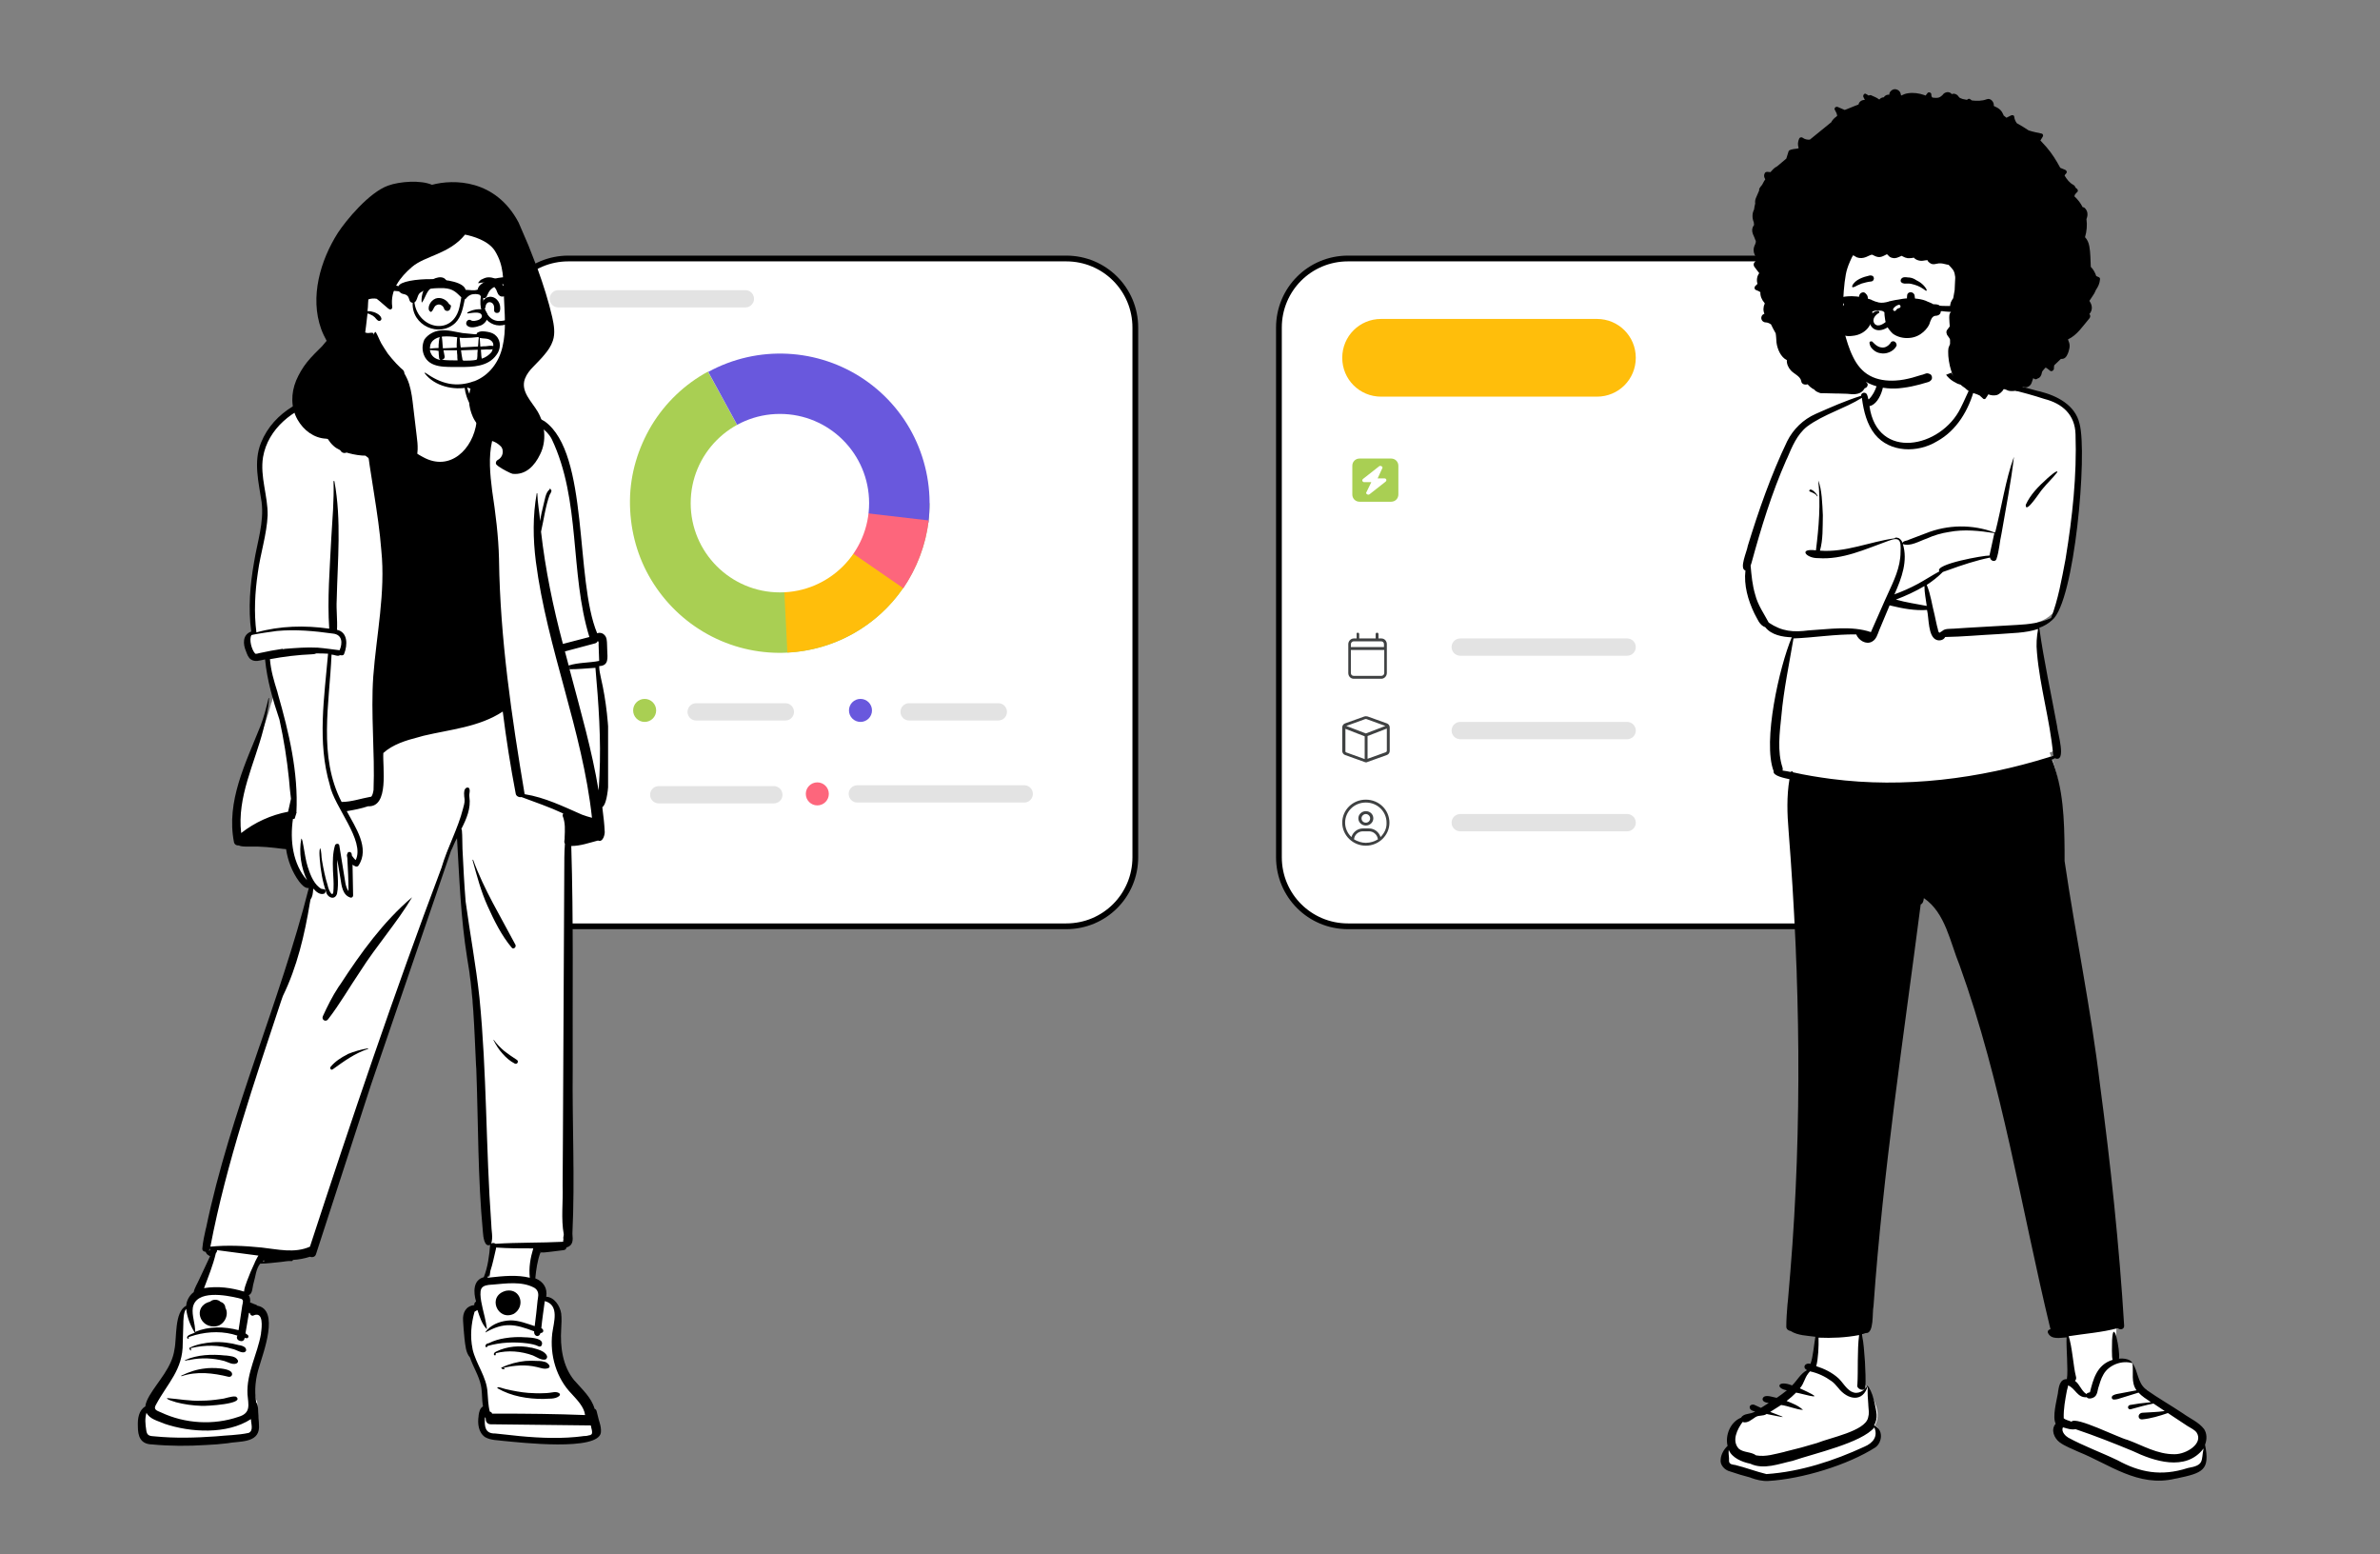 <?xml version="1.0" encoding="utf-8"?>
<!-- Generator: Adobe Illustrator 27.0.1, SVG Export Plug-In . SVG Version: 6.00 Build 0)  -->
<svg version="1.1" id="Livello_1" xmlns:v="https://vecta.io/nano"
	 xmlns="http://www.w3.org/2000/svg" xmlns:xlink="http://www.w3.org/1999/xlink" x="0px" y="0px" viewBox="0 0 827 540"
	 style="enable-background:new 0 0 827 540;" xml:space="preserve">
<rect x="0" y="0" width="827" height="540" fill="#808080" stroke="none"/>
<style type="text/css">
	.st0{fill:#FFFFFF;stroke:#000000;stroke-width:2;stroke-miterlimit:10;}
	.st1{fill:#A9CF53;}
	.st2{fill:#6958DD;}
	.st3{fill:#FD667C;}
	.st4{fill:#FFBE0B;}
	.st5{fill:none;stroke:#B6B6B6;stroke-width:6;stroke-linecap:round;stroke-opacity:0.39;}
	.st6{fill:#FFFFFF;}
	.st7{clip-path:url(#SVGID_00000057137554122345834650000000568661057283506107_);}
	.st8{fill-rule:evenodd;clip-rule:evenodd;fill:#FFFFFF;}
	.st9{fill-rule:evenodd;clip-rule:evenodd;}
	.st10{fill:#3F4142;}
	.st11{clip-path:url(#SVGID_00000169521110017342845260000000974359744767632013_);}
</style>
<g>
	<g>
		<g>
			<path class="st0" d="M197.5,89.8h173c13.3,0,24,10.7,24,24v184c0,13.3-10.7,24-24,24h-173c-13.3,0-24-10.7-24-24v-184
				C173.5,100.5,184.2,89.8,197.5,89.8z"/>
		</g>
	</g>
	<path class="st1" d="M323,174.8c0,18.7-10,35.9-26.3,45.2c-16.2,9.2-36.2,9.1-52.3-0.5c-7.9-4.7-14.4-11.4-18.9-19.4
		s-6.7-17.1-6.6-26.3s2.8-18.1,7.5-26c4.8-7.9,11.5-14.3,19.6-18.7l25,45.7H323z"/>
	<path class="st2" d="M246.1,129.2c17.2-9.4,38.2-8.3,54.3,2.7c7.9,5.4,14.2,12.9,18.1,21.7s5.3,18.4,4.1,28l-51.6-6.8L246.1,129.2z
		"/>
	<path class="st3" d="M322.7,180.8c-1,8.5-4.1,16.6-8.9,23.7L271,174.8L322.7,180.8z"/>
	<path class="st4" d="M313.8,204.3c-4.5,6.6-10.5,12-17.5,15.9s-14.8,6.1-22.7,6.5l-2.6-51.9L313.8,204.3z"/>
	<path class="st5" d="M194,103.8h65"/>
	<circle class="st1" cx="224" cy="246.8" r="4"/>
	<circle class="st6" cx="271" cy="174.8" r="31"/>
	<circle class="st2" cx="299" cy="246.8" r="4"/>
	<circle class="st3" cx="284" cy="275.8" r="4"/>
</g>
<g>
	<g>
		<defs>
			<rect id="SVGID_1_" x="47.9" y="63.1" width="163.4" height="439.4"/>
		</defs>
		<clipPath id="SVGID_00000073716952414084330540000012121587261666112165_">
			<use xlink:href="#SVGID_1_"  style="overflow:visible;"/>
		</clipPath>
		<g style="clip-path:url(#SVGID_00000073716952414084330540000012121587261666112165_);">
			<path class="st8" d="M207.7,279.8c4,0.1,2.3-37.3-0.4-44.2c-0.4-1.4-0.7-3.3-0.6-5c3.3,0.3,2.9-1.9,2.8-4.7
				c0.1-2.2,0.2-6.6-3.1-4.9c-9.9-19.9,0.8-71.4-25.4-76.2c-3.2-0.8-6.4-1.6-9.1-3.8c-2.8-5.2-4.2-5.9-8.9-6.2
				c-0.9-4.7-2.5-9.7-7.3-11.5c-4.4-1.7-9.5-1.9-14.1-0.9c-3.8,1.2-4.1,8.3-5,11.8c-5.1-1.4-11.4-4.2-14.2,2.3
				c-1.3-0.4-2.6-0.1-3.9,0.3c-11.4,1.8-22.4,7-26.6,17.7c-2.6,6.4-0.8,13.4,0.2,20.1c0.9,7.3-1.5,14-2.6,21
				c-1.7,9.6-2,17.3-0.9,24.5c-2.9,0.6-3.1,3.2-1.9,6c0.3,0.9,0.7,1.9,1.4,2.4c1.5,1,3.5-0.1,5.2-0.3c0.3,3.8,1,7.6,2.1,11.9l-1,4
				l-0.1-0.1c-3.8,15.9-15.1,31.3-11.6,48.1c0.2,0.6,0.6,0.4,0.9,0.4c1.7,0.7,3.3,0.2,5.1,0.3c4.2,0,8.2,0.5,11.9,1
				c0.7,4.5,2.9,11.7,6.8,13.4c0.1,0,1.2-0.2,1.3-0.2c-10.5,42.6-29.4,82.1-36.9,125.6c0,0.5,0.8,0.2,1.1,0.3c0,1.2,0.7,1.5,1.8,1.9
				l-4.1,8.8c-0.7,1.5-1.7,2.9-1.9,4.5c-1.6,1-2.6,2.9-2.6,4.7c-4.2,1.8-3.1,10.5-4,14.8c-1,6.4-5.6,10.9-8.7,16.2
				c-0.6,1.1-1.3,2.5-1.3,3.8c-1.9,0.9-2.7,2.9-2.6,6.3c0,3.9,1.1,5.4,4.1,5.5c8.1,0.8,17.6,0.5,25.8-0.4c6.1-0.8,11.5-0.1,10.2-7.5
				c-0.3-1.8,0.3-4.2-0.8-5.6c-0.7-4.3-0.3-8.6,1.1-12.8c0.8-3.6,2.3-10.9,1.7-15.7c-0.3-2.2-4.8-3.4-5.6-3.5
				c0.2-1.7,0.1-4.6-0.8-5.7c1.7-0.2,2.1-0.7,2.4-2.5c0.8-3,0.9-6.2,3-8.7c3.7,0,7.3-0.9,10.9-1l0.2-0.4c2.2,0,4.3-0.4,6.3-1.2
				c0.4,0.2,1,0.4,1.3-0.3l1.2-3.8c14.2-45.1,29.9-90.3,45.2-135.1c0.9-2.2,2-4.5,3.4-6.4c0.5,27.4,6.2,54.8,6.7,82.1
				c0.7,18.8,0.5,37.5,2.3,56.4c0.5,4,0.9,3.9,1.5,3.6c0.2,0,0.8,0.2,1.1,0.2c-0.4,4-0.9,10.4-2.6,14.5c-3.8,0.6-3.1,3.5-2.3,5.9
				c-0.9,0.8-0.8,2.6-0.5,3.5c-3.6,0-4.3,2.9-4.1,4.7c0.3,3,0.1,7.8,2.2,10.4c1.2,3.3,3.1,6.4,3.9,10c0.5,2.6,0.3,6.5,0.8,9.1
				c-1.2,0.5-0.7,1.4-0.9,3c-1,7.4,2.5,6.2,8.8,6.7c3.7,0.8,32.2,2.5,31-2.5c0.2-2-0.7-2.9-1.1-4.9c-0.2-0.5-3.7-6.6-5.9-8.9
				c-7.1-6.7-6.8-15.6-6.6-26c-0.4-2.8-2.6-5.5-5.3-5.2c0.8-3-0.7-5.6-3.7-6.5c0.3-3.4,0.6-8,1.7-10.9l-1.1-1.1l1.4,0.2l0.5-1.2
				l0.5,1.3c2.4,0,5.1-0.5,7.5-0.8c0.4,0,0.2-0.5,0.3-0.7c2.2-0.5,2.4-1.6,2-4.4c0.5-45,0.3-89.5-0.4-134.5
				c3.4,0.1,6.8-1.1,10.1-1.9c1.2,0.8,1.5-1.9,1.4-2.5C208.5,285.4,208.1,282.5,207.7,279.8L207.7,279.8L207.7,279.8z"/>
			<path class="st9" d="M137.5,127.9c0.5,0.4,0.4,1.5,0.5,2.1l0,0c0.2,1.9-0.1,3.8-0.5,5.6v0.1c-0.2,0.9-0.4,2-1.1,2.6
				c-0.8,0.7-2,0.2-2-0.9c0-0.5,0.2-1,0.4-1.5l-4.5,1.7c-1,8,10.2,17.8,16.7,21.2c9.4,5.2,17.4-2.8,18.6-12.2
				c0.2-1.2,0.3-2.5,0.4-3.8c0-1.1-0.2-2.5,0.5-3.4c-0.5,0-0.9,0.1-1.4,0.1l0,0c0.3,0.5,0.7,1.7-0.2,1.8c-1.9-0.2-2.8-3.5-3.2-5.1
				c-0.3-1.1-0.7-5.6,0.2-6.1c0.3,1.1,0.2,2.2,0.5,3.3c0.8,0.3,2.2,0.4,2.6,0.4c3.9,0.1,6.2,2.9,7.8,6.2c4.7,3.9,11.4,3.2,16.5,6.4
				c15.5,11.2,10.4,55,18.2,73.6c1.6-0.6,3.1,0.6,3.3,2.2c0.2,1.2,0.1,2.5,0.2,3.7v0.1c0.1,2.5,0.6,5.3-2.8,5.4
				c0,1.4,0.3,2.7,0.6,4.1c1.9,8.1,2.7,16.5,2.9,24.8v0.6c0.1,4.4,0.1,17.9-2.4,19.5l0.1,1c0.3,2.4,0.6,4.8,0.7,7.2
				c0.2,1.2-0.6,4.2-2.3,3.4c-3.1,0.8-6.1,1.9-9.3,1.9c0.8,25.8,0.4,51.6,0.5,77.4c-0.2,19,0.8,38.2-0.1,57.1v0.3
				c0.2,2.1,0.3,4-2.1,4.7c0,0.5-0.4,0.8-0.9,0.9l-4,0.5c-1.3,0.1-2.6,0.4-3.9,0.3c0.1,0.1-0.2,0.1-0.2,0c-1.1,2.9-1.5,6-1.8,9
				c2.8,1.1,4.3,3.4,3.8,6.4c2.8,0.1,4.8,3.2,5.2,5.8c0.2,1.8,0.1,3.6,0,5.4c-0.4,6.2,0.5,12.9,4.5,17.8l0.2,0.2
				c2.6,3,5.8,5.8,6.9,9.7c0.3,0.1,0.6,0.4,0.7,0.8l0.7,2.8l0.4,1.4c0.3,1,0.5,2.1,0.4,3.1v0.1c-0.7,6.7-28.3,3.5-33.7,3
				c-2.2-0.3-4.5-0.2-6.5-1.3c-2.4-1.6-2.7-4.8-2.3-7.4v-0.2c0.2-1.2,0.4-2.4,1.5-3.1c-0.4-2.4-0.2-4.9-0.7-7.3
				c-0.7-3.4-2.7-6.4-3.8-9.7c-1.5-1.7-1.6-4.3-1.9-6.5c-0.2-2.1-0.4-4.2-0.5-6.3c-0.2-2.8,1-5.1,3.9-5.4c-0.1-0.5,0.2-1,0.6-1.3
				c-0.9-3.1-1.1-7.4,2.7-8.4c1.4-3.5,1.9-7.4,2.2-11.2c-0.1,0-0.1,0-0.1,0c-1.9,0.8-2.3-2.9-2.4-4.4c-1.8-18.9-1.6-37.8-2.3-56.7
				l-0.1-1.4c-0.6-12.5-0.9-25-3.1-37.3c-2.2-13.7-2.7-27.6-3.5-41.5c-0.9,1.4-1.3,2.9-2.1,4.4l-27.8,81.3l-19.1,58.8
				c-0.3,1-1.3,1.2-2.1,0.9c-1.9,0.6-3.9,1-5.9,1.1c-0.1,0.3-0.4,0.5-0.7,0.4c-1.1-0.1-2.3,0.2-3.4,0.3c-2.4,0.2-4.8,0.6-7.3,0.6
				c-1.5,1.9-1.6,4.5-2.3,6.8c-0.4,1.2-0.3,3.8-1.7,4.1c0.5,0.8,0.6,1.7,0.5,2.6c0.4,0.1,0.9,0.3,1.3,0.5s0.9,0.2,1.2,0.6
				c7.8,1.4,2.1,16.2,0.7,21.1c-1.3,4-1.8,8.2-1.1,12.4c0.9,1.3,0.6,3.2,0.8,4.7c0.1,1.4,0.2,2.7,0.2,4.1c-0.2,5.6-7.1,4.7-11,5.5
				c-2.4,0.3-4.9,0.5-7.4,0.6c-6.2,0.4-12.5,0.4-18.8-0.2c-4-0.1-4.9-2.8-4.9-6.3v-0.2c-0.1-2.4,0.3-5.4,2.6-6.7
				c0.1-1.3,0.8-2.6,1.4-3.7c3.1-5.2,7.8-9.8,8.7-16c0.9-4.1-0.1-13.1,4.1-15.3c0.1-1.8,1.2-3.7,2.6-4.7c0.3-1.5,1.3-3,1.9-4.4
				l3.8-8.1c-0.7-0.3-1.4-0.8-1.5-1.5c-0.6,0-1.3-0.4-1.2-1.2c0.2-2.3,0.7-4.5,1.2-6.8l0.1-0.3c8.4-40.4,25.6-78.2,35.7-118.1
				c-1.4,0.2-2.6-1.3-3.4-2.3c-2.4-3.3-3.9-7.2-4.5-11.2l-1.1-0.1c-3.8-0.5-7.6-0.9-11.5-0.8h-0.9c-1,0-2.1,0-3-0.4
				c-0.7,0.1-1.4-0.3-1.6-1.1c-2.8-14.2,4.1-27.6,9.2-40.4c1.2-3.1,2-6.3,2.8-9.6c0-0.1,0.2-0.1,0.2,0c-0.2,3.6-1.1,7.3-2,10.8
				c-3,11.8-9.2,23.5-7.7,36c4.7-3.7,10.4-6.3,16.3-7.4c0.3-1.5,0.7-3,1-4.5c-0.3-2.3-0.5-4.6-0.7-6.9c-0.7-6.9-1.8-13.8-3.3-20.6
				c-2.3-6.8-4.3-13.7-5-20.9H92c-1.6,0.3-3.3,1-4.8,0c-0.9-0.6-1.3-1.7-1.7-2.8c-1.1-2.5-1.3-5.8,1.8-6.9c-1.1-8-0.4-16.3,1-24.2
				c1.1-6.9,3.5-13.7,2.6-20.8c-1-6.8-2.9-13.9-0.2-20.6c4.5-11.1,15.8-16.4,26.9-18.1l0.2-0.1c1.4-0.4,2.6-0.8,4.1-0.5
				c3.4-6.3,8.9-3.7,14.2-2.3c0.4-1.1,0.7-2.1,0.9-3.2C137,129.3,136.9,128.1,137.5,127.9L137.5,127.9L137.5,127.9z M168.5,492.3
				v0.3c-0.2,2.9,0,5.5,3.6,5.4l7.5,0.8l0.9,0.1c7.4,0.7,15,1,22.4,0h0.3c0.6-0.1,1.8-0.1,2.3-0.5c0.6-0.8-0.1-2.3-0.2-3.2
				l-34.8-0.4c-1.2,0-1.8-1-1.7-2C168.7,492.6,168.6,492.4,168.5,492.3L168.5,492.3L168.5,492.3z M50.9,490.8
				c-0.6,2-0.4,3.9-0.1,5.9c0.2,2.1,1.2,2.2,3,2.3c7.1,0.7,14.2,0.5,21.2,0c3.8-0.4,7.7-0.4,11.4-1.2c1.8-0.8,0.8-3.2,0.8-4.8
				c-8.3,5.4-21,4.7-30.1,1.6l-0.2-0.1C54.8,493.6,52,493,50.9,490.8L50.9,490.8L50.9,490.8z M64.7,454.7c-1,1.1-1,4.4-1,5.3
				c-0.1,2.2-0.1,4.4-0.2,6.6c0.1,9.3-5.3,13.9-9.3,21.4c-1.1,1.8,0.5,2.1,1.8,2.7c8.3,3.9,18.2,4.5,26.9,1.5
				c4.4-1.3,3.4-4.2,3.1-7.8c-0.4-7.4,3.5-14,4.7-21.1v-0.2c0.3-2.1,0.9-7.4-2.4-6.2c-0.7,0.5-1.4-0.1-1.5-0.8c-0.1,0-0.2,0-0.3,0
				l-1.2,7.1c0.3,0.2,0.6,0.4,0.9,0.7c0.3,0.3,0.1,1-0.4,1c-0.3,0-0.5-0.1-0.8-0.1c-0.2,2.1-3.5,0.9-2.5-0.8
				c-4.7-1.6-9.9-1.5-14.7-0.2l0,0c-0.4,0.2-3,0.7-2.2,1.1c0.4,0-0.5,0.5-0.6-0.2c-0.1-0.9,2-1.4,2.7-1.7
				C66.1,460.5,65,457.5,64.7,454.7L64.7,454.7L64.7,454.7z M185.7,447.4c-4.4-2.4-9.9-1.5-14.8-1.1h-0.2c-1.2,0.1-2.9,0.2-3.5,1.5
				c-0.8,2,0.5,6.6,1,8.8l0.2,0.8c0.3,1.4,0.6,2.8,0.8,4.2c0,0,0,0.1-0.1,0.1c-1.7-1.8-2.4-4.2-3.2-6.6c-0.3,0.2-0.7,0.4-1,0.6
				c-1.2,4.2-1.6,8.6-0.7,12.9v0.1c1.2,5.2,4.9,9.6,5.2,15c0.2,2.2,0.2,4.5,0.8,6.7c0.4,0.1,0.7,0.3,0.8,0.7h2.1
				c10.1,0,20.1,0.1,30.2,0.5c-0.3-2.8-2.8-5.3-4.6-7.3c-5.4-5.5-7.7-13.5-6.8-21.1c0.5-3.8,2.6-9.8-2.6-11.2
				c-0.4,3.1-0.9,6.2-1.2,9.4c1,0.5,0.9,1.7-0.3,1.7c-0.5,1.8-2.4,1.1-2.2-0.6c-6.6-2.5-10.4-3.3-16.9,0.4c-0.2,0,0.5-0.8,0.6-0.9
				c2-2.2,5.2-3.2,8.1-3.3c2.9,0,5.6,1.1,8.4,2c0.4-3,0.7-5.9,1-8.9l0.1-0.6C187.2,449.6,187.1,448.3,185.7,447.4L185.7,447.4
				L185.7,447.4z M79.2,485.5c1-0.2,1.9-0.5,2.8-0.3c3.5,2.6-10.7,3.3-11.9,3.2c-3.1-0.1-6.1-0.5-9.1-1.3l-0.2-0.1
				c-0.4-0.1-3.2-0.9-2.7-1.3c4,0.3,7.9,1.1,12,0.9c2,0,4.1-0.2,6.1-0.5C77.3,486,78.2,485.8,79.2,485.5L79.2,485.5L79.2,485.5z
				 M172.9,482.3c-0.6-1,2.5,0.3,2.9,0.3c2.6,0.6,5.2,1.1,7.8,1.3c1.8,0.1,3.5,0.2,5.3,0.1c1.3,0,2.6-0.2,3.9-0.4h0.1
				c0.8,0,2.3,0.5,1.4,1.4c-1.5,1.2-3.7,0.8-5.5,1C183.4,486,177.7,485.1,172.9,482.3L172.9,482.3L172.9,482.3z M71.3,475.4
				c1.6-0.3,10.1-0.4,9.3,2.3c-0.2,0.5-0.7,0.7-1.2,0.6c-5.3-1.3-11-2-16.3-0.2c-0.1,0-0.2-0.1-0.1-0.2
				C65.7,476.6,68.4,475.7,71.3,475.4L71.3,475.4z M182.6,472.8c1.4-0.1,2.8-0.1,4.2,0h0.5c0.6,0,1.3,0.1,1.9,0.3h0.1
				c0.8,0.2,2.5,1.6,1.2,2.2c-1.4,0.5-2.6-0.1-4-0.4c-3.8-0.9-7.8-0.6-11.6,0.3l0.5,0.2c0,0,0.1,0,0,0.1c-0.4,0.3-0.9,0.2-1.2-0.2
				c-0.1-0.1,0-0.2,0.1-0.2C177,473.8,179.8,473.1,182.6,472.8L182.6,472.8L182.6,472.8z M64.3,472.5c4.3-1.9,9.3-2.1,13.9-1.6h0.3
				c1.4,0.2,3.3,0.2,4.1,1.6c0.3,0.5,0,1-0.5,1.2c-1.3,0.5-2.9-0.5-4.2-0.9c-3.8-1-7.9-1.2-11.8-0.4c0,0.1-0.6,0.1-0.8,0.1
				C65.2,472.5,64,472.9,64.3,472.5L64.3,472.5L64.3,472.5z M172.5,469.5c3.7-1.8,8.1-2.2,12.1-1.3h0.2c1.8,0.5,4.7,1.1,5.3,3
				c0.1,0.4-0.2,1-0.6,1.1c-1.5,0.3-2.9-0.8-4.3-1.4c-4.1-1.5-8.7-1.9-12.9-0.8l-0.1,0.5c0.1,0,0.1,0.1,0.1,0.1
				C171.7,471.3,171,470.1,172.5,469.5L172.5,469.5z M74,466.3c3-0.2,6.1,0.2,9,1l0.6,0.1c0.8,0.2,1.8,0.6,1.9,1.4
				c0.1,0.3,0,0.6-0.3,0.8c-1,0.8-3.2-0.8-4.5-1c-4.6-1.4-9.5-1.4-14.2-0.3h-0.2l0.1,0.8c0.1,0.4-0.9-0.5-0.5-0.9
				C68.4,467,71.2,466.5,74,466.3L74,466.3z M175.4,464.9c2.4-0.4,4.9-0.5,7.4-0.3h0.3c1.5,0.1,6.2,0.3,5.1,2.8
				c-0.2,0.4-0.7,0.5-1.1,0.3c-1.2-0.6-2.5-0.8-3.8-1c-4.6-0.6-9.4-0.4-13.9,0.9c0.1,0.1-0.1,0.3-0.3,0.4c-0.5,0.1-0.5-0.5-0.3-0.8
				c0.2-0.4,0.7-0.5,1.1-0.6C171.7,465.7,173.5,465.2,175.4,464.9L175.4,464.9z M83.3,451.1L83,451c-4.6-1.1-14.9-3-16,3.3
				c-0.4,2.8,0.9,5.6,0.8,8.4c4.8-2,10.1-1.9,15.1-0.6l1.3-8.7l0.1-0.4C84.5,452,84.6,451.3,83.3,451.1L83.3,451.1z M73,452.2
				c1-0.9,2.7-0.9,3.7,0.1c0.9,0.2,1.6,1.1,1.6,2c1.4,2.4-0.3,5.8-2.9,6.4C69.4,461.9,66.7,453.8,73,452.2z M175.9,448.4
				c5-0.9,6.8,5.4,2.7,8C172.9,459.2,169,450.1,175.9,448.4z M75.4,434.3c0.1,0.5-0.2,0.8-0.4,1.1c-1,4.2-2.6,8.1-4.1,12.1
				c4.9-0.8,9.6-0.1,13.9,1.2c0.1-1.2,0.6-2.5,1-3.6c0.8-2.2,1.7-4.3,2.7-6.4l0.1-0.3c0.4-0.7,0.7-1.5,1.2-2.2L75.4,434.3
				L75.4,434.3L75.4,434.3z M172.4,433.4l-0.1,0.6c-0.6,2.5-1.1,5.1-1.9,7.5l0,0c-0.1,0.6-0.4,3.5-0.6,1.5c-0.1,0.3-0.3,0.6-0.4,0.9
				l0.9-0.1c4.6-0.5,9.3-1,13.8,0.1c-0.4-3.5,0.2-6.9,1.2-10.2C180.9,433.7,176.7,433.7,172.4,433.4L172.4,433.4L172.4,433.4z
				 M91.7,437.8c-0.2,0.1-0.3,0.3-0.4,0.5l0.6-0.1C91.8,438,91.7,437.9,91.7,437.8L91.7,437.8z M187.8,434.6l-0.1,0.2
				c0,0,0,0.1-0.1,0.1c0.1,0,0.2-0.1,0.2-0.1C187.8,434.7,187.8,434.7,187.8,434.6z M109.9,227c-0.4,0.2-0.9,0.3-1.5,0.3
				c-4.9,0.2-9.8,0.8-14.6,1.7c0.3,3.9,1.4,7.6,2.6,11.4l0.2,0.8c3.8,13.3,7.1,27.1,6.4,41h0.1c-0.1,0.2-0.1,0.3-0.2,0.5v0.1
				l-0.2,0.6c-0.1,0.3-0.2,0.6-0.3,1c-0.2,0.1-0.4,0.1-0.6,0.1c-1.1,7.4-0.1,15.6,4.9,21.3c-2.1-4.3-2.9-9.7-2-14.5
				c0.5,0.5,0.5,1.7,0.7,2.4c0.5,2.6,0.8,5.2,1.6,7.7l0.1,0.2c0.8,2.6,2.2,5.9,4.6,7.2c0.4,0.1,1.2,0,1.4,0.5
				c0.1,0.5-0.1,1.1-0.6,1.2l0,0c-1.4,0.4-2.7-0.7-3.6-1.8l-0.1,0.6c-0.1,1.1-0.2,2.2-0.9,3.2l-0.2,1c-1.8,11.1-4.5,22.5-9.4,32.5
				l-0.6,1.7c-9.3,28.1-19,56.2-24.6,85.4c5.9-0.6,11.9-0.3,17.8,0.3c5.6,0.6,11.4,2.1,16.8-0.3C122.1,389,137,345,153.4,301.5
				c2-6.9,5.7-13.5,7.5-20.6l0.1-0.4c0.4-1.4,0.6-2.3,0.3-3.9v-0.2c-0.1-1-0.1-2.5,1-2.8c0.2,0,0.4,0,0.6,0.1c0.7,0.9,0,2,0.2,3.1
				c0.6,4-1,7.7-2.8,11.2c0.1,0.1,0.2,0.3,0.2,0.5c0.2,2.1,0.1,4.3,0.2,6.4c0.3,6.1,0.6,12.2,1.1,18.3c1.5,11.1,3.6,22.2,4.8,33.4
				c2.6,26.1,2.2,52.4,4.1,78.5c0,2.3,0.7,4.7,0,6.9c0.5-0.3,1.1-0.2,1.5,0.1c7.8-0.5,15.7-0.3,23.5-0.7c0-0.4,0-0.7,0.1-0.9
				c-0.2-0.5,0.1-1.1,0.1-1.7c-1-5.4-0.2-11.2-0.4-16.8l0.1-15.7l0.5-98.4c0-1.6,0.1-3.2,0.2-4.8c-0.4-0.5-0.1-1.2-0.1-1.7v-0.5
				c0.1-2.6,0.3-5-0.7-7.5c0-0.3,0.1-0.6,0.2-0.8c-4.7-2.2-9.7-3.9-14.5-5.7c-0.8,0.2-1.9-0.3-2-1.2c-1.8-9.4-3.3-18.9-4.5-28.5
				c-8.2,5.4-18.2,6.2-27.5,8.4l-1.8,0.5c-4.3,1.1-8.9,2.5-12.2,5.5c-0.3,4.9,2.1,18.9-5.3,18.5c-2.4,0.8-4.9,1.3-7.4,1.7
				c2.9,5.5,8.2,12.9,4,19c-0.6,0.6-1.4,0-2-0.4l0.2,10.7c0,0.5-0.5,0.9-1,0.7c-2.7-0.9-3-4.1-3.4-6.6l-1.1-6.5
				c-0.2,3.9,0.7,7.9-0.1,11.8c-0.7,2.2-3,1.5-3.7-0.3v-0.1c-1.3-3.7-2-7.7-2.3-11.7v-0.2c-0.1-1.2-0.2-2.5,0.1-3.6
				c0.6,1.1,0.4,3,0.7,4.4c0.5,2.9,1.1,5.9,2,8.7v0.1c0.4,1.7,2,4.9,2,0.8c0.1-2.1-0.1-4.1-0.2-6.2v-0.3c-0.1-2.8-0.1-5.7,0.7-8.4
				c0.2-0.7,1.4-0.8,1.5,0l1.6,9.9c0.4,2,0.4,4.3,1.6,6c0-3.8-0.2-7.6-0.4-11.4v-0.1c-0.1-0.5-0.3-1.1,0-1.5
				c0.1-0.9,1.4-0.8,1.5,0.1l0.1,0.6c0.4,0.5,0.8,1.1,1.3,1.5c3.3-6.8-7.5-18.5-9-26.1c-4.4-14.9-1.9-30.5-0.6-45.6
				C112.6,227,111.2,227,109.9,227L109.9,227L109.9,227z M72.8,433.9c-0.1,0.2-0.1,0.4-0.2,0.6c0.1,0,0.2,0,0.2,0
				c0.1-0.2,0.2-0.4,0.3-0.5C73,433.9,72.9,433.9,72.8,433.9L72.8,433.9L72.8,433.9z M127.8,364.2c0.1,0,0.2,0.2,0.1,0.2
				c-4.6,1.5-8.4,4.3-12.3,7.1c-0.6,0.4-1.1-0.4-0.7-0.9c1.6-1.9,3.6-3.2,5.8-4.3l0.1-0.1C123,365.3,125.4,364.6,127.8,364.2
				L127.8,364.2L127.8,364.2z M171.5,361.4c-0.1-0.1,0.1-0.2,0.1-0.1c1,1.4,2.4,2.8,3.7,3.9c1.4,1.1,2.8,2,4.3,3
				c0.8,0.5,0.1,1.7-0.7,1.3c-1.6-0.8-3.1-2.1-4.3-3.5C173.3,364.6,172.4,363.1,171.5,361.4L171.5,361.4z M143.2,311.7
				c-5,8.5-12.5,17-18,25.7c-3.8,5.6-7.1,11.4-11.2,16.7c-0.8,1.1-2.4,0.2-1.8-1.1c1.6-3.5,3.3-6.9,5.4-10.1l0.7-1
				C125.4,331,133.2,320.2,143.2,311.7L143.2,311.7z M164.2,298.8c0-0.1,0.2-0.2,0.2-0.1l0,0c3.8,10.4,9.6,19.8,14.7,29.5
				c0.4,0.8-0.7,1.8-1.3,1c-3.6-4.3-6.1-9.4-8.4-14.5C167.1,309.6,165.7,304.2,164.2,298.8L164.2,298.8L164.2,298.8z M173,141.4
				c2.3,4.6,4,9.6,5.2,14.6c0.4,1.6-1.7,2.5-2.6,1.1l0,0c-1-1.7-2.6-3.3-4.6-3.9c-1.3,5.6-0.7,11.6,0,17.2
				c1.2,7.9,2.2,15.8,2.4,23.8v0.4c0.4,27.3,4.4,54.5,8.9,81.3c7,1.1,13.5,4.3,19.9,7.1c1.1,0.4,2.3,0.8,3.5,1.1
				c-3.3-30.4-15.6-58.8-19.5-89c-1-7.9-1.1-15.9,0.3-23.7c0-0.1,0.2-0.1,0.2,0c0.1,3.2,0.7,6.4,1,9.6c0.2-1.8,0.7-3.7,1.1-5.4
				c0.5-1.7,0.7-4.5,2.2-5.6l0.1-0.3c0-0.1,0.2-0.1,0.2,0.1c0,0.1,0,0.1-0.1,0.2c0.9,0.2,0.1,1.4-0.2,1.9c-1.5,4.1-2,8.5-3,12.8
				c1.5,13.2,4.2,26.2,7.6,39l9.2-2.4c-6.9-22.4-2.9-47.4-13.1-68.8C187.9,145.4,178.4,146.4,173,141.4L173,141.4L173,141.4z
				 M120.8,137.3c-1.4-0.1-2.9,0.7-4.3,1c-1.8,0.4-3.7,0.6-5.4,1.2c-9.2,2.5-18,9.4-19.7,19.3c-1.1,6.8,1.7,13.4,1.6,20.2
				c-0.3,6.7-2.5,13.2-3.4,19.9c-1,6.8-1.4,13.9-0.5,20.8c8.2-2.3,16.8-2.5,25.3-1.3c-0.7-10.4,0.2-20.8,0.7-31.2
				c0.4-6.7,1-13.4,0.8-20c0-0.1,0.2-0.2,0.3,0c2.5,13.6,1.1,27.5,0.8,41.2c-0.2,3.5,0.3,7,0.1,10.4c3.8,0.8,3.7,5.3,2.5,8.3
				c-0.2,0.7-0.9,0.6-1.5,0.5c-0.6,0.6-2.1-0.2-2.9-0.2c-0.7,17.1-4.7,35.3,3.5,51.2c3.4,0,6.7-1.2,10.1-1.8h0.2
				c0.5-0.6,0.7-1.7,0.8-2.4c0.5-13.1-1-26.3-0.1-39.4c1.1-14.6,4.3-29.1,2.8-43.8c-1-13.1-3.9-26-5.3-39.1l-0.1-0.7
				c-0.1-0.8-0.1-1.7-0.5-2.3c-2.3,2.1-4.3,4.6-5.6,7.5c-0.8,1.4-2.8,0.8-2.9-0.8c-0.3-2.8-0.3-5.5,0-8.3v-0.2
				C118.2,143.7,119.3,140.4,120.8,137.3L120.8,137.3L120.8,137.3z M206.9,232c-3,0.2-6,0.5-9,0.5l0.3,1.1c3.6,13.6,7.5,27.1,9.8,41
				l0.1-1.3l0.2-3.9C208.9,256.9,208,244.4,206.9,232L206.9,232L206.9,232z M198.2,232h-0.4v0.1c0.1,0,0.1,0,0.2,0L198.2,232z
				 M207.9,222.8c-0.1,0-0.2,0-0.3,0c-0.1,0.4-0.5,0.6-0.8,0.7l-3,0.8l-7.5,2l1.3,4.9c3.4-1.1,7.2-0.9,10.6-1.6L208,224
				C208,223.7,208.1,223.2,207.9,222.8C207.9,222.8,208,222.8,207.9,222.8L207.9,222.8L207.9,222.8z M93.5,229.1L93.5,229.1v0.3
				V229.1z M115.6,220.1c-6.4-0.9-12.9-1.5-19.4-0.9c-2.9,0.4-5.9,0.8-8.8,1.4c-1,1.5,0.1,5.3,1.3,6.5c0.4,0.1,1-0.1,1.4-0.2
				c2.7-0.6,5.4-1.1,8.1-1.5c0.1,0.1,0.2,0.2,0.3,0.1l0.6-0.1c3.8-0.3,7.5-0.6,11.3-0.4l0,0c2.5,0.2,5.1,0.6,7.6,0.9
				C119.1,223.4,119,220.4,115.6,220.1L115.6,220.1z M162.3,134.6c0.2,0.8,0.6,1.7,0.9,2.5c0.4-0.1,0.9,0,1.2,0.2h0.1
				c0.3-0.1,0.7-0.2,0.8-0.2c4.6-0.6,4.2,5.5,4.2,8.6l0.1,4.7c1.3-0.4,3.1,0.4,4.2,1.1c-0.9-3-1.9-6-3.1-8.9l-0.3-0.7
				c-0.9-2.3-1.9-4.6-3.9-6.2C165.2,135.3,163.8,135.2,162.3,134.6L162.3,134.6L162.3,134.6z M129.1,133.1c-4.3-1.5-5.9,1.9-7.1,5.4
				c-1.4,3.8-1.8,8.1-1.5,12.2l0.1-0.2c1.6-2.1,3.8-5.6,6.7-5c0-1.6,0-3.4,0.3-5c-0.2-1.1-0.2-2.1-0.1-3.2c0.1-1.4,1.5-1.1,2.5-1.3
				c0.8-0.6,1.9-0.8,2.9-0.4l2.3-0.3c0.1-0.3,0.2-0.5,0.3-0.8L129.1,133.1L129.1,133.1z"/>
			<path class="st8" d="M180.4,99.3c-0.6-9.4-3.6-20.2-12.7-24.8c-19.9-8-46.1,12.1-47.5,32.6c-0.5,7,3.4,14.7,10.6,16.6
				c1.6,2.1,4,3.4,6.4,4.5C165.3,142.9,183.6,131,180.4,99.3L180.4,99.3L180.4,99.3z"/>
			<g>
				<path class="st9" d="M186.8,93.4l-3.2-8.2l-3.4-7.9c-8-15.1-22.6-15.1-30.1-13.1c-3.9-1.7-11.2-1.2-15.3,0.3
					c-6.6,2.4-14.6,12.1-17.4,16.4c-6.1,9.6-9.8,22.3-5.8,33.4c0.5,1.4,1.2,2.8,1.9,4.1c-0.5,0.6-1,1.2-1.6,1.9
					c-1.8,1.8-3.6,3.5-5.2,5.5s-2.8,4.1-3.8,6.4c-1.8,4.4-1.9,9.4,0.5,13.6c2.1,3.7,5.7,6.4,9.9,6.6c0.2,0,0.4,0.1,0.6,0.1
					c0.6,0.9,1.2,1.7,2,2.4c2.3,2.2,7.9,3.4,11.1,3.4l0.5,0.4c1.9,1.5,4,3.1,6.2,4.1c1.5,0.7,3.5,1.4,5.1,0.8c0.7,0.5,1.9,0.4,2.6,0
					c1.2-0.6,2.1-1.8,2.7-3c1.4-2.9,1.1-6,0.7-9.1l-1.2-10.1c-0.3-2.6-0.6-5.3-1.4-7.9c-0.4-1.3-1-2.6-1.7-3.8c0-0.1,0-0.2,0-0.3
					c-0.2-0.8-0.7-1.1-1.3-1.6c-0.1-0.1-0.1-0.1-0.2-0.2c-0.3-0.3-0.6-0.6-0.9-0.9c-0.1-0.1-0.2-0.2-0.4-0.4c-1-1.1-2-2.2-2.9-3.4
					c-0.8-1.2-1.6-2.4-2.3-3.6c-0.7-1.3-1.2-2.7-1.9-3.9c-0.1-0.1-0.2-0.1-0.3,0c-0.2,0.2-0.4,0.5-0.3,0.8h-0.1
					c0-0.4-0.4-0.7-0.9-0.6c-0.8,0.1-1.4,0.2-2.1-0.1l0.3-2.3l0.5-4.3c0.4,0.1,0.8,0.2,1.1,0.4c0.5,0.2,1,0.5,1.4,0.9
					s0.7,0.9,1.2,1.2c0.6,0.3,1.3-0.2,1.1-0.9c-0.4-1.3-2.3-2.1-3.5-2.3c-0.4-0.1-0.8-0.1-1.3-0.1c0.1-0.9,0.2-1.9,0.2-2.8l0.1-1.3
					c0.9-0.3,1.9-0.4,2.9-0.2l1,0.8l2.9,2.5c0.1,0.1,0.2,0.1,0.3,0.2c0.6,0.5,1.3,0,1.2-0.7c-0.8-5.8,2.7-10.3,6.9-13.9
					c4.6-3.9,12.9-4.4,18.4-11.2c2.5,0.5,8.1,2,10.4,5.7c3.2,5.2,2.8,9.8,3.1,15.6c0.2,5.9,0.9,11.9-0.5,17.7
					c-1.2,5.3-4.6,9.9-9.7,11.9l-0.4,0.1c-2.7,1-5.6,1.3-8.4,0.8c-3.1-0.6-5.7-2-8.3-3.8c-0.1-0.1-0.4,0.1-0.2,0.2
					c3.4,4.5,10.1,6,15.4,4.8l0.7-0.2c-1.2,3.4-0.9,7.1,0.6,10.5c0.9,2,2.4,3.7,4.1,5.1c1.9,1.5,4.3,2.7,5.6,4.8
					c1.2,1.9,0.9,4.1-1.2,5.2c-0.5,0.3-0.7,1.2-0.2,1.6l0.6,0.5c1.2,0.9,4.3,2.5,4.9,2.6c4.6,0.5,7.7-2.8,9.6-6.8
					c2.3-4.6,1.7-10.3-0.8-14.7c-2.1-3.6-6.1-7.1-4.5-11.5c0.6-1.6,1.7-3,2.9-4.2c1.3-1.4,2.7-2.7,3.9-4.2c1.2-1.4,2.3-3,2.9-4.8
					c0.9-2.6,0.4-5.5-0.2-8.2C190.6,104.6,188.8,98.9,186.8,93.4L186.8,93.4L186.8,93.4z"/>
				<path class="st9" d="M153,114.8c2.6-0.3,5.1,0.5,7.7,0.9l4.1,0.4h0.8c0-0.2,0.2-0.5,0.4-0.6c0.6-0.3,1.1-0.4,1.7-0.4
					c0.6,0,1.2,0.1,1.8,0.2c1.1,0.2,2.2,0.6,2.9,1.4c1.8,1.8,1.6,4.7,0.1,6.6c-2.9,4.1-8.2,4.2-12.8,4.2h-0.4
					c-4.1-0.1-10.1,0.6-12-4.2c-0.7-1.8-0.6-3.7,0.2-5.4C148.8,116.1,150.9,115,153,114.8L153,114.8z M166,121.5L166,121.5l-5.8,0.2
					l0.2,1.5c0.1,0.4,0.1,0.8,0.2,1.1c0,0.2,0.1,0.4,0.1,0.6v0.1c0.1,0,0.2,0.1,0.2,0.2c0,0,0,0.1,0.1,0.1c1.5,0,3.1,0,4.6-0.3l0,0
					c0-0.2,0.1-0.3,0.2-0.4c0.1-0.6,0.1-1.3,0.1-1.9L166,121.5z M158.8,121.7h-4.1h-0.6l0.4,2.1c0.1,0.7-0.5,1.2-1.1,1.2h0.2
					c1.8,0.2,3.6,0.2,5.4,0.2c-0.1-0.6-0.1-1.2-0.1-1.7v-0.1C158.8,122.9,158.8,122.3,158.8,121.7L158.8,121.7L158.8,121.7z
					 M149.4,121.6c0,0.4,0.1,0.7,0.3,1.1c0.6,1.4,1.9,2.1,3.4,2.4c-0.2-0.1-0.4-0.3-0.5-0.6c-0.1-0.9-0.2-1.8-0.2-2.6
					C151.4,121.7,150.4,121.7,149.4,121.6L149.4,121.6z M171.2,121.3c-0.7,0.2-1.5,0.1-2.2,0.1l-1.9,0.1l0.1,1.3
					c0,0.6,0.1,1.2,0.2,1.8c1.3-0.4,2.5-1.2,3.4-2.3C170.9,122,171.1,121.7,171.2,121.3L171.2,121.3L171.2,121.3z M152.8,117.1
					c-1.2,0.3-2.3,0.9-2.9,1.9c-0.4,0.6-0.5,1.4-0.5,2.1c1-0.1,2-0.2,3-0.2c0-0.2,0-0.4,0-0.5v-0.5
					C152.5,119.1,152.5,118,152.8,117.1L152.8,117.1L152.8,117.1z M158.9,117.2l-0.5-0.1c-1.4-0.2-2.9-0.3-4.3-0.2
					c-0.2,0-0.4,0-0.6,0.1c0.2,0.9,0.2,2,0.3,2.9c0,0.4,0.1,0.7,0.1,1.1h0.2c1.6-0.1,3.1-0.1,4.6-0.2v-0.9v-0.3
					C158.8,118.9,158.7,118,158.9,117.2L158.9,117.2z M166.1,117.1c-1.5,0.2-3.1,0.3-4.6,0.3c-0.6,0-1.2,0-1.8-0.1
					c0,0.3,0.1,0.6,0.1,0.9l0.2,1.9l0.1,0.6l5.7-0.3h0.3l0.1-1.1c0-0.7,0.1-1.4,0.2-2.1h-0.1C166.2,117.2,166.2,117.2,166.1,117.1
					L166.1,117.1L166.1,117.1z M166.7,117.4c0.1,1,0.1,2,0.2,3l1.2-0.1h0.6c0.8-0.1,1.9-0.3,2.7-0.1c0.1-0.7-0.1-1.4-0.8-1.9
					C169.5,117.4,168,117.7,166.7,117.4L166.7,117.4L166.7,117.4z M162.5,108.5c1.9-1.1,6.6-2.2,6.9,1.2c0.1,1.5-1,2.8-2.4,3.4h-0.1
					c-1.3,0.5-3.5,1.1-4.6,0c-0.9-0.9,0.3-2.6,1.4-1.8c0.6,0.4,1.8,0.1,2.4-0.1l0,0c0.7-0.2,1.6-0.9,1.3-1.7s-1.3-0.9-2-0.9
					c-1,0-2,0.2-3,0.3C162.4,108.8,162.3,108.6,162.5,108.5L162.5,108.5L162.5,108.5z M170.2,103.1c2.5-0.1,4.1,2.6,3.5,4.9
					c-0.1,0.4-0.5,0.8-1,0.7h-0.1c-0.1,0-0.1,0-0.2,0c-0.4-0.1-0.8-0.5-0.7-1v-0.1c0.1-1.1-0.1-2.3-1.3-2.6
					c-1.1-0.2-1.7,0.8-1.7,1.8c0,0.2-0.2,0.3-0.3,0.2c-0.8-0.5-0.9-1.4-0.6-2.2C168.2,103.8,169.1,103.2,170.2,103.1L170.2,103.1z
					 M151.4,103.7c1.8-0.6,3.8,0.4,4.7,2c0.3,0.1,0.6,0.3,0.6,0.7c-0.1,0.5-0.2,0.9-0.5,1.3c-0.6,0.6-1.7,0.3-1.9-0.5l0,0
					c-0.3-1-1.4-1.7-2.4-1.3c-1.2,0.4-1.1,1.6-2,2.4c-0.1,0.1-0.2,0.1-0.3,0c-0.9-0.4-0.7-1.7-0.4-2.4
					C149.6,104.9,150.4,104.1,151.4,103.7L151.4,103.7z M148.9,98.1c1.5-1.5,5.4-3,6.4-0.2c0.2,0.5-0.2,1.3-0.8,1.4
					c-0.9,0.2-1.7-0.2-2.6-0.1c-0.7,0.1-1.5,0.3-2.1,0.8c-1.6,1.3-2,3.4-3.1,5c-0.1,0.1-0.2,0.1-0.2-0.1
					C146.3,102.6,147.3,99.8,148.9,98.1L148.9,98.1L148.9,98.1z M168.4,96.6c1-0.4,2.1-0.3,3.1,0s1.9,0.9,2.6,1.7
					c0.3,0.4,0.6,0.7,0.9,1.1c0.1,0.2,0.3,0.7,0.4,0.9c0.8,0.4,1.1,1.5,0.4,2.2l0,0l-0.1,0.1c-0.4,0.4-0.9,0.5-1.5,0.4
					c-1.1-0.3-1.3-1.2-1.7-2.2c-0.3-0.6-0.7-1.2-1.3-1.6c-1.3-1-3.4-1.3-4.9-0.8c-0.1,0-0.2-0.1-0.1-0.2c0.3-0.4,0.5-0.7,0.9-1
					C167.5,97,167.9,96.8,168.4,96.6L168.4,96.6L168.4,96.6z"/>
				<path class="st9" d="M177.7,109.8c-1,1.4-2.9,1.8-4.7,1.7c-3.8-0.4-5-4.6-5.1-8c2.5,0.7-0.2-4.3,8.4-4.9
					c3.1-0.2,2.2,1.6,3.6,2.9C179.9,104.3,179.4,107.4,177.7,109.8L177.7,109.8z M159.7,106.5c-2.2,10.4-14.4,7.9-15.7-1.4
					c1.2-0.8,0.9-2.9,2.3-3.6c2.3-1.5,5.2-1.4,7.9-1.4c3.4,0.2,4.4,1.6,6.1,3.2C160.2,104.2,159.9,105.4,159.7,106.5L159.7,106.5z
					 M182.5,96.9l-0.4-0.1c-0.1-0.1-0.2-0.1-0.4-0.1c-0.3-0.1-0.6-0.1-0.9-0.2c-4.3-1-14.4,0.4-14.8,4.1c-1.4,0.5-2.6,0.1-4.2,0.1
					c-1.2-5.1-22.3-4.4-23.3-1.3c-1-0.3-2.4-0.2-3.5-0.3c-2.4-0.1-4.8,0.2-7.1,0.7c-4.4,0.7-10.3,1.5-7.3,6.9
					c0.5,0.5,1.4,0.1,1.4-0.6c-1-2.6,1.3-2.9,3.1-3.6c4.4-1.6,8.9-1.8,13.5-1.3c0.4,0.4,0.9,0.8,1.4,0.9c3.1,0.5,1.4,2.8,3.4,3.1
					c-0.4,7.9,9.2,12.2,14.8,7c2.2-2.2,2.7-5.4,3.3-8.2c0.3-0.1,0.4-0.2,0.5-0.4c0.6-0.6,1.1-1.2,2.4-1.4s2.3,0.2,2.4,0.3
					c0,0.1,0.1,0.1,0.1,0.2c0.1,0.1,0.1,0.2,0.2,0.2c-1.3,7.8,4.8,12.8,11,8.7c2.7-2.5,3.2-6.4,3.4-9.8c0.4-0.2,0.6-0.6,0.5-1.2
					c-0.2-0.7,0.2-1.4,0.9-1.7C183.6,98.5,183.4,97,182.5,96.9L182.5,96.9z"/>
			</g>
		</g>
	</g>
</g>
<line class="st5" x1="241.9" y1="247.3" x2="272.9" y2="247.3"/>
<line class="st5" x1="315.9" y1="247.3" x2="346.9" y2="247.3"/>
<line class="st5" x1="297.9" y1="275.8" x2="355.9" y2="275.8"/>
<line class="st5" x1="228.9" y1="276.1" x2="268.9" y2="276.1"/>
<g>
	<g>
		<g>
			<path class="st0" d="M468.4,89.8h173c13.3,0,24,10.7,24,24v184c0,13.3-10.7,24-24,24h-173c-13.3,0-24-10.7-24-24v-184
				C444.4,100.5,455.1,89.8,468.4,89.8z"/>
		</g>
	</g>
	<path class="st10" d="M471.8,219.8c0.3,0,0.5,0.2,0.5,0.5v1.5h5.7v-1.5c0-0.3,0.2-0.5,0.5-0.5s0.5,0.2,0.5,0.5v1.5h1
		c1.1,0,1.9,0.9,1.9,2v10c0,1.1-0.9,2-1.9,2h-9.6c-1.1,0-1.9-0.9-1.9-2v-10c0-1.1,0.9-2,1.9-2h1v-1.5
		C471.3,220,471.5,219.8,471.8,219.8L471.8,219.8z M480.9,225.8h-11.5v8c0,0.6,0.4,1,1,1h9.6c0.5,0,1-0.4,1-1v-8H480.9z
		 M479.9,222.8h-9.5c-0.5,0-1,0.4-1,1v1h11.5v-1C480.9,223.2,480.5,222.8,479.9,222.8z M474.1,248.9c0.3-0.1,0.7-0.1,1.1,0l6.7,2.4
		c0.6,0.2,1,0.8,1,1.4v8.2c0,0.6-0.4,1.2-1,1.4l-6.7,2.4c-0.3,0.2-0.7,0.2-1.1,0l-6.7-2.4c-0.6-0.2-1-0.8-1-1.4v-8.2
		c0-0.6,0.4-1.2,1-1.4L474.1,248.9z M474.8,249.8c-0.1,0-0.2,0-0.4,0l-6.6,2.4l6.8,2.6l6.8-2.6L474.8,249.8z M467.8,261.4l6.4,2.3
		v-7.9l-6.7-2.6v7.7C467.4,261.1,467.6,261.3,467.8,261.4L467.8,261.4z M475.2,263.6l6.4-2.3c0.2-0.1,0.3-0.3,0.3-0.5v-7.7l-6.7,2.6
		L475.2,263.6L475.2,263.6z M474.6,277.8c-4.6,0-8.2,3.6-8.2,8s3.7,8,8.2,8s8.2-3.6,8.2-8S479.2,277.8,474.6,277.8z M474.6,292.8
		c-1.5,0-2.9-0.5-4.1-1.2c0.1-1.5,1.4-2.8,3.1-2.8h2.1c1.6,0,2.9,1.2,3.1,2.8C477.6,292.3,476.2,292.8,474.6,292.8z M479.7,290.8
		c-0.5-1.7-2.1-3-4-3h-2.1c-1.9,0-3.5,1.3-4,3c-1.4-1.3-2.2-3.1-2.2-5c0-3.9,3.2-7,7.2-7s7.2,3.1,7.2,7
		C481.9,287.8,481,289.5,479.7,290.8z M474.6,281.8c-1.4,0-2.6,1.1-2.6,2.5s1.2,2.5,2.6,2.5s2.6-1.1,2.6-2.5
		S476.1,281.8,474.6,281.8z M474.6,285.8c-0.9,0-1.5-0.7-1.5-1.5s0.7-1.5,1.5-1.5s1.5,0.7,1.5,1.5S475.5,285.8,474.6,285.8z"/>
	<line class="st5" x1="507.4" y1="285.8" x2="565.4" y2="285.8"/>
	<line class="st5" x1="507.4" y1="253.8" x2="565.4" y2="253.8"/>
	<line class="st5" x1="507.4" y1="224.8" x2="565.4" y2="224.8"/>
	<path class="st4" d="M479.9,110.8h75c7.5,0,13.5,6,13.5,13.5l0,0c0,7.5-6,13.5-13.5,13.5h-75c-7.5,0-13.5-6-13.5-13.5l0,0
		C466.4,116.8,472.4,110.8,479.9,110.8z"/>
	<path class="st1" d="M472.4,159.3h11c1.4,0,2.5,1.1,2.5,2.5v10c0,1.4-1.1,2.5-2.5,2.5h-11c-1.4,0-2.5-1.1-2.5-2.5v-10
		C469.9,160.4,471,159.3,472.4,159.3z"/>
	<path class="st6" d="M478.7,166.2h2.4c0.3,0,0.6,0.2,0.6,0.4c0.1,0.2,0,0.5-0.2,0.7l-5.6,4.4c-0.2,0.2-0.6,0.2-0.9,0
		s-0.4-0.5-0.2-0.7l1.7-3.5H474c-0.3,0-0.5-0.2-0.6-0.4s0-0.5,0.2-0.7l5.6-4.4c0.2-0.2,0.6-0.2,0.9,0s0.4,0.5,0.2,0.7L478.7,166.2z"
		/>
</g>
<g>
	<g>
		<defs>
			<rect id="SVGID_00000090254037038223599730000012833412874125805447_" x="598" y="30.8" width="169" height="484"/>
		</defs>
		<clipPath id="SVGID_00000026846883302922864460000012711865951027865735_">
			<use xlink:href="#SVGID_00000090254037038223599730000012833412874125805447_"  style="overflow:visible;"/>
		</clipPath>
		<g style="clip-path:url(#SVGID_00000026846883302922864460000012711865951027865735_);">
			<path class="st8" d="M600.7,503c-1-3.9,0.5-6.9,4.5-9.2c0.3-0.9,8.1-3.9,14.3-8.3c5.6-3.9,9.6-9.3,9.8-9.6
				c0.8-1.9,1.3-3.3,1.4-4.2c0.7-6.3,0.3-10.4,0.7-12.4c-2.8-0.4-9.8-185.1-8.7-191.2c-1.8-0.4-3.8-0.8-5.6-1.9
				c-0.1,0,0.1-0.4,0.1-0.5c-4.4-8.7,2.4-38.3,6.6-46.5c-3.4-0.1-7.8-0.6-9.9-3.4c-1-0.3-1.6-0.9-2.1-1.8c-0.5-0.9-1.1-1.8-1.5-2.7
				c-2.3-4.7-3.6-9.9-2.9-15c-0.1,0-0.9-0.1-0.9-0.3c-0.1-1.3,0.2-2.4,0.5-3.6c3.9-13.5,8.5-26.8,14.7-39.5
				c3.1-6.8,9.5-9.3,16.1-11.8c3.2-1.2,6.4-2.7,9.7-3.5c0-0.2-0.2-0.9,0.3-0.9c0.5,0.1,0.4,1,0.6,1.5c7.7-6.3,2.8-9.5,7.4-13
				c4.8-2.5,10.6-2.6,15.9-2c1.9,0.1,3.5,0.9,4,2.9c1.7,4.1,5.6,7,9.9,8c0.4-0.6,1.3-2.4,1.9-1.9c6.2,0.2,15.6,2.5,21.3,4.2
				c5.8,1.5,11.7,4.2,13.2,10.5c2.8,11.3-1.6,57.5-8.8,66.4H713c-1.3,1.3-3,2.3-5,2.9c0,4.2,1.4,8.2,2,12.3
				c1.5,7.4,2.6,14.8,4.2,22.2c0,0.8,3.1,12.1,0.1,9.9c-0.6,0.3-1.4,0.6-2.1,0.9c3.3,7.4,4.8,19.4,4.5,28.6
				c-0.1,5.5,0.2,10.3,1.4,15.9c9.1,47.5,17.1,153.7,17.3,155.1c0.2,1.4-1,8.7,0,10.7c0.9,1.7,4.6,0.7,5.3,1.4c1.8,3,1,4.9,2.5,7.9
				c0.8,0.7,2.5,2.2,3.1,3.3c1.1,1.1,20.1,13.6,19.4,15.5l0.1,1.1c1.6,9.4-1.1,9.3-9.8,10.7c-12.7,2.2-22.3-2.1-33-7.9
				c-3.6-2.4-8.7-7-7-12.5c0-0.3,1-6.1,1.4-9c-0.7-1.6,0.3-2.2,3-2c-0.7-0.7-2.1-10.3-1.6-11.6c0.3-3.3-0.2-6.2,0-9.6
				c-1.7,0.1-31.7-142.3-50.6-151.2c-0.1,0.9,0.1,2.7-1.1,2.9l-20.5,147.5c1,5.2,0.9,17.2,1,22.4c0.2,0.1,0.8,0.7,0.9,0.9l0.5,0.4
				l0.1-0.1c2,4.5,4.9,9.1,2.3,13.5c1.9-0.1,1.6,3.5,1.7,5.2c-1.1,3.3-31.8,12.2-38.7,12.6c-2.3,0.4-12.8-2.9-14.8-3.4
				C596.7,509.3,599.3,504.4,600.7,503L600.7,503L600.7,503z"/>
			<path class="st9" d="M674.4,125c-1,0-1.2,1.2-0.5,1.7l0,0c0.6,0.4,0.9,0.8,1.2,1.4c1.5,4.1,5.9,6.4,10.1,5.5
				c-1.5,2.7-2.5,5.4-3.9,8.1c-6.8,14-29,18.5-31.7-0.6c4.1-0.8,6.5-10,3.9-12.7l-0.1,0.3c-0.8,3.6-1.3,7.3-4,10c-0.1,0-0.2,0-0.2,0
				c-0.1-0.5-0.2-1-0.4-1.5c-0.4-1.2-2.2-0.9-2.1,0.3c-5.4,1.7-10.6,4-15.8,6.3c-4.3,1.9-7.8,5.3-9.9,9.5
				c-5.6,11.7-9.9,24-13.7,36.4c-0.2,1.7-3.1,7.9-0.8,8.5c-0.6,5.1,0.9,10.3,3.1,14.9c1,1.7,1.7,4.1,3.8,4.8c2.1,2.7,6,3.4,9.2,3.5
				c-4.3,10.2-10.2,36.3-6.3,46.5c-0.4,1.7,4.2,2.5,5.5,2.8c-1,5.9-0.8,12-0.3,18c4,51,4.8,102.2,0.6,153.2l-0.8,9.5l-0.2,1.9
				c-0.2,2.5-0.4,5.1-0.4,7.6c0,0.9,0.8,1.4,1.5,1.5c2.5,1.6,5.8,1.6,8.6,2c-0.5,2.8-0.8,7.1-1.7,9.4c-1.8-0.5-3,1.2-1.2,2.2
				c-2.3,1.2-3.4,3.6-5.2,5.3c-5-2-5.9,1-1.8,1.7c-1.1,0.9-2.3,1.8-3.5,2.6h-0.1c-1.4-0.2-4.1-1.4-4.8,0.2c-0.3,1.1,1.1,1.5,2.1,1.6
				l-2.7,1.7c-0.8-0.3-1.6-0.8-2.4-1.1c-2-0.4-2.2,2.1,0.4,2.3c-1.6,1.2-3.9,0.5-4.9,2.2c-3.8,1.5-5.6,6.2-4.7,9.8
				c-1.3,1.2-2.3,3-2.4,4.7c-0.3,1.9,1.3,3.7,3.3,4.2c2.3,0.8,4.7,1.5,7,2.1l0.2,0.1c1.9,0.7,4,1.2,6,1.1
				c11.9-0.7,27.8-5.6,37.3-11.7c2.4-1.8,2.8-6.2-0.5-7.6c1.5-2.7,0.8-4.7,0.2-7.7c-0.4-1.9-1-3.9-2.1-5.7c-0.1-0.2-0.3-0.1-0.3,0
				c-0.1,2,0,4.1,0.2,6.2v0.2c0.1,1.9,0.4,2.6-0.1,4.4c-1.2,4.6-13,6.8-17.7,8.7c-3.6,1.1-7.3,2.1-11.1,3l-0.3,0.1
				c-3.2,0.7-6.4,1.8-9.8,1.2c-1.7-1.3-4.3-0.9-6-2.3c-2.6-2.8-0.5-6.8,1.3-9.3c1.7,0.6,3.2-0.9,4.5-1.7l0,0
				c1.3-0.8,2.6-0.2,3.9-1.1l0.3,0.1c4.8,0.9,8.5,2,0.9-0.8l3.8-2.4c2.5,0.3,5.3,1.6,7.6,1.7c-1.6-1.5-3.7-2.3-5.7-3.1
				c1.2-0.9,2.3-1.9,3.3-2.9l1,0.2c5.9,1.5,8.2,1.9,0.3-1.7c1.6-1.7,1.8-4.3,3.5-5.9c2.8,0.6,5.3,1.8,7.5,3.4
				c0.9,0.6,1.6,1.5,2.3,2.3c3.4,4.4,8.7,5.1,10.3-0.6c0-0.1-0.2-0.2-0.2-0.1l0,0c-0.8,1.7-3.3,3.2-5.3,2.1h-0.1
				c-2-1.1-3-3.2-4.6-4.7c-2.2-2-4.9-3.3-7.7-4.2c0.7-2.5,0.9-7,0.8-9.9c4.7,0.2,9.4,0,14.1-0.9c-0.7,5.4-0.3,12.4-0.6,17.2
				c-0.5,1.6,2.5,2.6,2.8,1c0.2-5.2-0.3-12.7-1.1-18.5l0.3-0.1c0.3-0.1,0.6-0.2,0.9-0.3c3,0.3,2.2-7.2,2.7-9.3
				c3.3-46.8,10.4-93.1,16.4-139.6c0.8-0.3,1-1.3,1.1-2.2c7.5,5.1,9.1,15.3,12.4,23.3c14.8,41,21.4,84.3,31.6,126.5h-0.1l0,0l0,0
				c-0.6,0.1-1.1,0.7-0.7,1.4c1.2,2.3,4.3,1.5,6.4,1.4c-0.2,3.6,0.6,11.3,0.1,14.5c-2.6,0-2.8,2.9-3.1,4.6v0.2
				c-0.5,2.9-2,8.3-0.8,10.7c-1.8,2.1-0.5,5,1.3,6.4c2,1.5,4.4,2.3,6.7,3.4c10.5,4.2,20.7,12.4,33.5,9.3l0.6-0.1
				c9-1.9,11.6-2.8,9.8-11.7c0.7-1.8,0.7-3.8-0.3-5.4c-1.8-2.4-4.9-3.7-7.4-5.5c-4.2-2.8-8.6-5.3-12.7-8.2c0.2-0.1-0.1-0.2-0.2-0.2
				c-2.9-2.3-2.6-6.2-4.6-9c-0.5-1.4-3-1.8-4.7-1.6c0.5-2.7-2-14.9-2.4-6.3v0.1c0,1.3-0.2,5.8,0.2,6.6c-5.6,1.7-6.8,7-7.9,11.3h-0.1
				c-0.4,0.1-0.9,0.2-1.1,0.6c-1.8-1.1-2.3-3.4-4-4.6c0.5-0.4,0.5-1.1,0.3-1.7c-0.8-3-1.3-10.5-2.5-13.8c5.7-0.9,11.5-1.3,17.1-2.8
				c0.7,0.7,2.2,0.5,2.2-0.8c-1.7-28-4.7-56-8.4-83.8c-3.1-26.1-8.5-51.8-12.3-77.7v-3.6c-0.1-10.7-0.4-21.5-4.4-31.6
				c0.4-0.2,0.7-0.3,1-0.5c4.3,1.8,0.9-9.1,0.8-11.1c-2.1-11.4-4.6-22.8-6.2-34.2c1.7-0.6,3.2-1.5,4.5-2.7
				c7.8-6.4,12.3-57.9,9.5-68.2c-1.5-6.5-7.8-9.7-13.7-11.2l-0.9-0.2c-6.7-1.9-13.5-3.6-20.4-4c-0.2-0.2-1-0.2-1.1,0
				c-0.4,0.3-0.9,0.8-1.2,1.3C675.7,132.2,678.3,125.9,674.4,125L674.4,125L674.4,125z M651.3,495.9c1.3,3.1-0.4,5.4-3.5,6.7
				c-10.4,4.8-22.1,8.7-34,9.5c-3.7-0.9-7.3-2.3-11-3.2h-0.2c-1.3-0.2-1.9-0.5-1.8-1.8v-0.5c-0.1-1-0.2-1.9-0.1-2.9
				c1.1,2.7,4.5,4.2,7.5,4.8c4.7,2.2,10,0,14.7-1C630.5,504.9,646.8,501.3,651.3,495.9L651.3,495.9z M716.8,495.9h0.2
				c1.4,0.4,2.7,0.9,4.2,0.6c6.8,2.3,13.4,4.9,19.9,7.6c7.1,3.4,18.4,7.3,24.6-0.9c-0.9,4.3,0.4,5.8-5.5,6.8
				c-9.3,3-16.7,1.5-24.4-2.7c-5.6-2.7-11.7-4.9-17.2-7.9l-0.1-0.1C717.5,498.7,716.2,497.3,716.8,495.9L716.8,495.9L716.8,495.9z
				 M730.9,477.5c1.8-3.3,6.5-5.1,10.1-3.9c0.4,3.2-0.6,6.7,1.4,9.4c-1.8,0.3-3.5,0.7-5.3,1l-1.6,0.3c-0.8,0.2-1.8,0.5-1.7,1.3
				c0.1,0.9,1.4,0.6,2.2,0.4l0.3-0.1c2.3-0.7,4.5-1.4,6.8-2.1c1.2,1.3,2.8,2.3,4.3,3.3l-0.6,0.1c-2.2,0.2-4.5,0.5-6.7,0.9
				c-1,0.3-0.8,1.6,0.2,1.5c2.6-0.7,5.3-1.5,8-2l3.9,2.6c-2.6,0.4-5.2,0.4-7.8,0.6c-1.7,0.2-1.7,2.4,0,2.3c3-0.3,6-1.2,8.9-2.2
				l1.5,1l5.3,3.5c1.1,0.7,2.5,1.3,3.2,2.3c2.4,3.8-3.6,7.5-7.6,7.5c-6.1,0.1-11.2-3.1-16.5-5c-3-0.7-18-8.3-19.4-6.3
				c-0.9-0.4-2.1-0.6-2.7-1.2c-0.1-3.2,0.5-6.4,1.1-9.6c0.1-0.6,0.4-1.2,0.4-1.8c2.5,0.9,3.2,4.4,6.5,4.1c0.5,0.8,2.1,0.4,2.8-0.2
				c0.8-0.7,0.9-1.7,1.1-2.6l0.1-0.4C729.6,480.7,730,479,730.9,477.5L730.9,477.5L730.9,477.5z M656.6,210.3l0.4,0.1
				c4.1,1,8.4,1.8,12.6,1.5c0.7,2.8,0.3,9.3,3.3,10.4c1,0.4,2.5,0.1,3-1c6.1-0.1,12.3-0.7,18.4-1c4.6-0.4,9.4-0.3,13.9-1.8
				c-0.5,2.7-0.7,5.4-0.4,8.2c1,11.8,4.5,23.4,5.6,35.2l0.1,0.6l0,0v0.1l-1,0.3c-0.1-0.1-0.3,0-0.4,0.1
				c-24.4,7.6-50.4,10.9-75.8,7.6c-4.5-0.6-8.9-1.3-13.3-2.3c0-0.4-0.6-0.5-0.7-0.1c-1-0.2-2-0.4-2.9-0.5c0.1-0.3,0.1-0.7,0-1
				c-1.9-5.7-1-12.2-0.4-18.1c0.8-9,2.7-17.9,4.2-26.8c7.3-0.3,14.5-1.5,21.8-1.4c0.8,2,3.4,3.7,5.5,2.5c1.5-0.8,1.9-2.5,2.5-4
				L656.6,210.3L656.6,210.3L656.6,210.3z M687.4,132.2c7.6,2.3,15.4,3.9,23,6.4c6.3,1.6,10.6,5.5,10.8,12.2
				c0.5,14.4-1.1,28.9-3.4,43l-0.1,0.6c-1.3,6.8-2.5,13.8-5,20.3c-3.6,1.7-7.8,2.2-11.8,2.4l-17.4,1l-4.6,0.3
				c-1.3,0.1-3.2-0.1-4.1,0.9c-0.1,0.1-0.3,0.1-0.4,0.2l0,0c-0.1,0.1-0.3,0.3-0.5,0.3c-0.3-0.1-0.5-0.8-0.5-1.1l0,0
				c-0.5-1.7-0.8-3.5-1.2-5.2c-0.9-3.4-1.3-7-2.7-10.3c2-1.3,3.9-2.8,5.6-4.5l2-0.7c4.7-1.7,9.5-3.3,14.4-4.3
				c0.1,1.1,1.7,1.7,2.2,0.6c1-2.9,1.1-6,1.8-9c1.5-8.9,3.3-17.7,4.3-26.6c-2.9,7.9-4.3,17.6-6.5,26.2c-0.1-0.1-0.2,0-0.2,0.1
				c-7.7-2.9-16.3-2.8-24,0.3l-5.8,2.2c-0.6,0.4-1.9,0.3-2.2,1.1c-0.2-0.5-0.5-1.1-1-1.4c-0.1-0.3-1.6-0.7-1.7-0.2
				c-8.7,1.2-17.1,5-26,4.3c1.1-3.9,0.9-8,1-12v-0.4c-0.2-3.9-0.3-8.8-1.6-12c0.9,8.1,0.2,16.3-0.8,24.3c-6.3-0.8-3.4,2.8,0.8,2.7
				c8.5,0.6,16.3-3.1,24.1-5.9c4.3-1.7,4.7-0.3,4.5,3.8c0,5.3-2.4,10.1-4.5,14.7l-1,2.2l-4.8,10.9c-6.8-2.3-14.5-1-21.6-0.6
				c-5.4,0.7-9.3,0.4-13.9-2.7c-1.7-3.2-3.8-6.1-4.7-9.7c-1-3.3-1.3-6.7-1.6-10.1l0.3-0.9c3.3-12.1,7-24.2,12.1-35.8l0.3-0.6
				c1.7-4,3.4-8.2,6.9-11c5.8-4.3,13-6.2,19.1-10v0.3c0.6,4.4,1.7,8.9,4.5,12.4c5.2,6.4,14.9,6.5,21.6,2.4c6.9-3.8,11-10.9,13-18.3
				v-0.1C686,134.3,686.5,132.3,687.4,132.2L687.4,132.2L687.4,132.2z M668.7,203.6c0,2.3,0.5,4.6,0.8,6.9
				c-3.6-0.7-7.2-1.2-10.7-2.2C662.2,207,665.5,205.5,668.7,203.6z M677.3,184.8c5.2-1,10.6-0.4,15.7,0.4l-1.7,7.8
				c-1.8-0.1-19.4,3-17.4,5.5c-2.6,1.4-5,3-7.6,4.4s-5.3,2.6-8.1,3.6l0.2-0.3c2.4-5.4,4.6-11.4,2.8-17.2c2.5,1,5.9-1.1,8.3-1.9
				C671.9,186,674.6,185.2,677.3,184.8L677.3,184.8z M714.9,164c0-1-3,1.8-3.4,2.1l-0.2,0.2c-2.9,2.6-5.8,5.5-7.4,9.1
				c-0.1,3.5,5.2-5,5.9-5.6C711.3,167.9,713.3,166.1,714.9,164L714.9,164L714.9,164z M631.4,172.4c0.8,0.3-1.4-2.5-2.3-2.3
				c-0.3-0.1-0.6,0.5-0.3,0.6l0.2,0.1C629.9,171.2,630.9,171.5,631.4,172.4L631.4,172.4L631.4,172.4z"/>
			<path class="st8" d="M637.7,96.2c1.1-13.9,4.6-26.1,20.8-26.7c7.3,0.1,14.8,1.6,21.5,4.5c16.4,8.2,21.6,38.3,7.1,50.4
				c0.1,0,0.1,0.2,0,0.3c-3,2-6.3,3.7-9.6,5c-8.8,3.7-19.2,5.4-28.2,1.3C635.6,125.2,635.4,108.9,637.7,96.2L637.7,96.2z"/>
			<g>
				<path class="st9" d="M610.7,89.8c-0.6-0.5-1-1.2-1.2-1.9c-0.2-0.7-0.2-1.4,0-2.1s0.7-1.3,0.6-2.1c0-0.1,0-0.2-0.1-0.2
					c-0.4-1.4-1.4-2.5-1.1-4.1c0.1-0.4,0.3-0.9,0.6-1.2l-0.1-1c-0.6-1.4-0.6-3.1,0.1-4.4c0.1-0.7,0.2-1.4,0.4-2.1
					c-0.1-0.6,0-1.3,0.2-1.8c0.4-0.9,0.8-1.9,1.2-2.8c-0.1-0.3,0-0.5,0.1-0.7c0.2-0.4,0.6-0.8,0.9-1.2l0.7-1.3l0.4-0.6
					c-0.4-0.7-0.6-1.3-0.2-2.1c0.1-0.3,0.5-0.5,0.9-0.5l1.1,0.1c0.7-0.8,1.4-1.6,2.3-2l2.5-2.1l0.7-0.6l0.6-1.9
					c0.1-0.4,0.2-0.8,0.5-1c0.8-0.4,2-0.5,2.9-0.6l0.3-0.2c-0.4-1.1-0.3-2.2,0.2-3.3c0.2-0.4,0.8-0.5,1.1-0.3
					c0.8,0.6,1.7,0.8,2.6,0.7l7.5-6.1v-0.1c0.4-0.7,1-1.3,1.7-1.8l0.3-0.3c-0.1-0.6-0.3-1.1-0.6-1.6c0-0.1-0.1-0.1-0.1-0.2
					c-0.6-0.7,0.1-1.6,1-1.2l0.2,0.1l2.1,0.9l0.8-0.3l2.7-1.1l1.3-0.5c0.2-1,1.1-1.6,2.2-1.6c-0.1-0.2-0.2-0.4-0.3-0.6
					c0-0.1-0.1-0.1-0.1-0.2c-0.5-0.6,0.2-1.8,0.9-1.2l0.2,0.1l0.6,0.4c0.4-0.2,0.8-0.2,1.1,0c0.9,0.4,1.7,0.7,2.5,1.3
					c0,0,0.1,0,0.1,0.1c0.4-0.5,1-0.8,1.6-0.8l0,0c0.4-0.7,1.2-1,1.9-0.9c-0.1-0.9,0.9-1.8,1.7-1.9c1-0.1,1.9,0.5,2.2,1.4l0.2,0.8
					c0.8-0.4,1.6-0.7,2.4-0.8c1.9-0.3,3.8,0,5.6,0.6l0.5,0.2l0.7-0.9c0.4-0.5,1.4-0.1,1.3,0.6c0,0.4,0.1,0.8,0.4,1
					c0.3,0,0.6,0.1,1.1,0.1c0.6,0,0.9,0,1.5-0.3c0.3-0.2,0.6-0.4,0.9-0.7c0.7-1.1,2.4-1.4,3.2-0.3c0.9-0.4,1.9,0.1,2.4,0.9
					c0.2,0.4,0.8,0.6,1.4,0.8c0.5,0.1,1,0.2,1.5,0.3c0.2-0.3,0.7-0.5,1-0.3l0.7,0.5c1.7,0.2,3.5,0.2,5.1-0.4c1.4-0.6,2.7,1,2.5,2.3
					l1.2,0.6c0.9,0.5,1.6,1.2,2,2.2c0.1,0.2,0.2,0.3,0.2,0.5l1,0.8l1.6-0.8c0.4-0.2,1.1-0.1,1.1,0.5c0.1,0.8,0.4,1.5,0.9,2.2
					c1.4,0.8,2.8,1.6,4.1,2.5c1.5,0.5,3.1,0.8,4.5,1.1c0.5,0.1,0.7,0.7,0.4,1.1l-0.8,1.3l2.1,2.3c1.9,2.2,3.4,4.6,4.8,7.2l1.7,0.7
					c0.5,0.2,0.8,0.8,0.3,1.3c-0.2,0.2-0.4,0.4-0.5,0.7c0.8,1.3,1.7,2.5,3,3.2c0.4,0.2,0.7,0.6,0.8,1l0.4,0.3
					c0.4,0.3,0.6,0.9,0.2,1.2c-0.3,0.3-0.6,0.6-0.8,0.9l-0.2,0.6c1.2,1.1,2.2,2.4,2.9,3.8c0.2,0,0.4,0,0.5,0.1c1.3,1,1.4,2.6,0.8,4
					c0.3,2.1,0.1,4.3-0.5,6.3c0.8,0.8,1.3,2,1.5,3.2c0.4,2,0.4,5.1,0.5,7.1c0.9,0.9,1.5,2,1.9,3.2l0.9,0.4c0.3,0.1,0.5,0.5,0.4,0.8
					c-0.1,1.4-0.7,2.6-1.4,3.6c-0.3,0.8-0.7,1.5-1.2,2.2l-1,1.5c0,0.1-0.1,0.1-0.1,0.1c0.1,0.1,0.2,0.4,0.3,0.5
					c0.8,1.3,0.8,2.9-0.3,4.1c0.4,0.3,0.4,1,0.1,1.4c-2.3,2.7-4.3,5.9-7.5,7.4v0.1c0.7,1.6,0.7,2.4,0.2,4.1l0,0
					c-0.3,0.9-0.8,2.2-1.8,2.5c-0.3,0.1-0.6,0.1-0.9,0.1l-2.3,2.2c-0.1,0.4-0.1,0.7-0.1,1.1c0,0.6-0.6,1.1-1.2,0.9
					c-0.2-0.1-1.4-1.2-1.7-1.2l-0.3,0.3c-0.4,0.4-1,1.1-1,1.5c-0.1,0.8-0.6,1.8-1.5,2c-0.3,0.3-0.9,0.4-1.3,0l-0.1-0.1h-0.1
					l-0.6,1.7c-0.4,1.1-1.9,1.9-2.9,1.2c-0.2,0.1-0.3,0.2-0.5,0.3l-0.8,0.5v0.1c-0.2,0.5-0.9,0.8-1.3,0.5c-0.1,0-0.3,0.1-0.4,0.1
					c-0.7,0.1-1.5,0.1-2.2-0.1c-0.5-0.2-1-0.5-1.5-0.5h-0.1c-0.4,0.9-1.5,1.7-2.2,2c-1,0.3-2.1,0.2-3.1-0.2c-0.3,0.5-0.6,1-1,1.5
					c-0.2,0.2-0.6,0.2-0.8,0l-1.2-1.1c-0.3-0.1-0.6-0.3-0.9-0.4c-1-0.4-2.1-0.6-3-1.2c-0.4-0.3-0.8-0.6-1.2-1
					c-0.6-0.4-1.2-0.8-1.7-1.3c-0.3,0-0.5-0.1-0.8-0.2c-1.1-0.6-1.7-1.7-1.7-2.9c-0.9-2.1-1.4-4.4-1.6-6.7c0-0.8-0.1-1.5,0-2.3
					c0-0.5,0.2-0.9,0.4-1.4c0.1-0.2,0.1-0.3,0.2-0.5V118c-0.1-0.4-0.4-0.8-0.7-1.2c-0.5-0.5-0.8-1.6-0.3-2.2l0.9-1.2
					c-0.1-1.8-0.5-4.6,0.4-4.9c0-0.3-0.1-0.5-0.2-0.8c-0.2-1.3-0.1-2.4,0.6-3.5c0.1-0.2,0.3-0.4,0.4-0.6l0.2-1.1
					c0.1-0.6,0.2-1.1,0.3-1.7l0.1-2.2l0.1-2c0-0.3,0-0.6-0.1-0.9c-0.2-1.8-1-2.4-2.2-3.7c-0.2,0-0.4-0.1-0.6-0.1
					c-0.9-0.2-1.8-0.5-2.8-0.4s-1.9,0.6-2.9,0c-0.3-0.2-0.9-0.6-1-1c0,0,0,0,0-0.1c-0.1,0-0.2,0-0.2,0c-0.8,0-1.5,0.3-2.3,0.2
					c-0.9-0.1-1.8-0.5-2.3-1.1c-0.7,0.2-1.4,0.2-2.1,0.2c-0.6-0.1-1.2-0.3-1.7-0.6c-0.4-0.2-0.3-0.3-0.7-0.1c-1,0.4-1.8,0.9-2.9,0.6
					c-0.6-0.1-1.1-0.4-1.5-0.9c-0.1-0.1-0.3-0.2-0.4-0.4c-0.5,0.3-1.8,0.9-2,0.9c-0.6,0.2-1.3,0.1-1.8-0.1c-0.4-0.1-1-0.5-1.3-0.6
					c-0.5-0.1-1.6,0.6-2.2,0.8c-1,0.4-2.1,0.5-3.2,0.1c-0.4-0.2-1.1-0.7-1.3-0.7c-0.4,0.5-1.7,3.5-2,4.6c-1.5,4.4-1.9,18-1.2,21.5
					l0.1,0.3c0.8,3,1.7,6.1,3.1,8.9c1.3,2.7,3.2,5.1,5.8,6.5c2.7,1.5,6,1.9,9,1.7c2-0.1,3.9-0.5,5.8-1c1-0.3,2-0.6,3-0.9
					c0.4-0.1,0.9-0.2,1.3-0.4c0.7-0.3,1.1-0.3,1.9,0.1c0.6,0.3,0.8,1.2,0.5,1.8c-0.6,1-1.6,1-2.5,1.3c-1,0.3-2,0.6-3,0.8
					c-1.9,0.5-3.9,0.8-5.9,1c-3.5,0.3-7.2-0.2-10.4-1.7c-0.4-0.2-0.7-0.4-1-0.6c0.1,0.2,0.2,0.3,0.4,0.5c0.4,0.5,0.1,1.3-0.4,1.6
					l-0.5,0.2c0,0.1,0,0.1-0.1,0.2c-0.5,0.9-1.4,1.5-2.4,1.7c-1.2,0.3-2.5,0.1-3.6,0l-3.3-0.1c-0.3,0-0.5,0-0.8,0l-3.9-0.1
					c-1.2,0-1.1,0.1-2.2-0.4c-0.5-0.2-0.9-0.5-1.2-0.9c-0.2-0.1-0.4-0.2-0.6-0.3c-0.6-0.4-1.2-0.9-1.7-1.5c-0.9,0.3-2.1,0-2.2-1.1
					c-0.3-1.7-2.5-2.5-3.6-3.7c-0.9-1-1.5-2.3-1.4-3.6c-2.1-1-3.3-3.8-3.6-6.1c-0.1-1.1-0.1-2.2-0.3-3.3c-0.1-0.1-0.2-0.2-0.2-0.3
					c-0.5-0.9-1-1.8-1.4-2.7c-0.6-0.4-1.2-0.7-1.9-0.7c-1.7-0.1-2.1-2.4-0.4-3l0,0c-0.5-1.1-0.4-2.5,0.1-3.5c0-0.1,0-0.2-0.1-0.3
					c-0.9-1-1.5-2.4-1.4-3.7c-0.4-0.3-0.9-0.5-1.4-0.7c-0.8-0.2-0.8-1.2-0.2-1.6c0.2-0.2,0.4-0.4,0.6-0.6c-0.4-1.2-0.2-2.7,0.6-3.7
					l-1.6-2.1c-0.4-0.5-0.5-1.2,0-1.7L610.7,89.8L610.7,89.8L610.7,89.8z M656.4,122.4c1-0.4,1.8-1,2.4-1.9c0.2-0.3,0.3-0.6,0.2-0.9
					c-0.1-0.3-0.2-0.6-0.5-0.8c-0.2-0.2-0.6-0.3-0.9-0.2c-0.3,0-0.5,0.2-0.7,0.5v0.1c-0.4,0.5-0.8,0.9-1.4,1.2
					c-0.5,0.3-1.1,0.4-1.7,0.3c-1.2-0.1-2-0.8-2.8-1.6l-0.3-0.3c-0.1-0.1-0.2-0.2-0.3-0.2s-0.2,0-0.4,0c-0.1,0-0.2,0.1-0.3,0.2
					c-0.1,0.1-0.1,0.2-0.1,0.3c0.1,0.9,0.5,1.7,1.2,2.3c0.7,0.7,1.7,1.2,2.6,1.3C654.4,122.9,655.4,122.8,656.4,122.4L656.4,122.4
					L656.4,122.4z M652.9,108.7c-1.1,0.6-2.7,2.2-1.5,3.8c1.3,1.4,3.3-0.2,4.2-0.9c0.9-0.6,1.9,0.9,1.1,1.6
					c-6.9,5.1-9.7-4.2-4.3-5.2C653,107.9,653.2,108.6,652.9,108.7L652.9,108.7L652.9,108.7z M665.3,102.8c-0.1-1.5-2.3-1.8-2.6-0.3
					c-0.2,1.3,0,2.5,0.6,3.7c0.6,1.1,2,0.6,2.1-0.4C665.6,104.3,665.4,103.7,665.3,102.8L665.3,102.8z M648.4,102.1
					c-0.3-0.4-0.8-0.7-1.3-0.5c-1.7,0.5-1.2,2.9-0.6,4c0.3,0.6,1.4,0.8,1.8,0.2c0.8-0.9,1.1-2.7,0.2-3.6
					C648.5,102.3,648.4,102.1,648.4,102.1z M663.4,96.4h-0.3c-0.8-0.1-1.8-0.3-2.4,0.4c-0.3,0.3-0.4,1,0,1.3
					c0.7,0.6,1.5,0.4,2.4,0.4c0.7,0,1.4,0.2,2.1,0.4c1.5,0.4,2.8,1.2,4,2.1c0.2,0.1,0.3-0.1,0.3-0.3c-0.7-1.5-2.2-2.7-3.7-3.4
					C665.1,96.8,664.3,96.5,663.4,96.4L663.4,96.4z M649.9,95.7h-0.2c-2.2,0.5-5.1,1.4-6.1,3.6c0,0.3,0,0.4,0,0.4l0,0
					c0,0,0.1,0.1,0.2,0.1h0.1c0.5-0.1,0.9-0.3,1.2-0.5l0.4-0.2l1.4-0.6c1.1-0.3,2.1-0.6,3.2-0.7c0.2,0,0.5-0.1,0.6-0.2
					c0.2-0.1,0.3-0.3,0.4-0.6c0.1-0.3,0-0.6-0.1-0.8c-0.1-0.2-0.3-0.4-0.5-0.4C650.4,95.7,650.1,95.7,649.9,95.7L649.9,95.7z"/>
				<path class="st9" d="M643.5,102.9c-3.2,0-5,0.7-5.6,0.7l0,0c-0.3,0-0.5,0-0.8,0.1c-1,0.4-1.1,1.4-0.6,2c0,1.3-0.1,2.8,0.2,4.1
					c0.4,5.5,3,6.5,4.4,6.8c0.7,0.2,1.6,0.2,2.4,0.1c1.4-0.1,2.7-0.5,3.8-1.2c1.6-1,2.8-2.6,3.1-4.5c0.2-0.9,0.3-1.8,0.2-2.7v-0.1
					c0.5-0.2,1.1-0.3,1.7-0.3h0.9c0.3,0,0.5,0.1,0.8,0.1c0.3,0.1,0.6,0.3,0.8,0.5v0.3c0,0.9,0.2,1.7,0.3,2.6
					c0.3,1.2,0.7,2.4,1.5,3.3c0.3,0.4,0.7,0.8,1.1,1.2c1.6,1.2,3.8,1.7,5.8,1.5c4.1-0.3,6.5-3.6,7-5v-0.1c0.4-1,0.7-2.4,2-2.6h0.3
					c0.6-0.1,1.1-0.3,1.4-0.8c0.1-0.2,0.2-0.5,0.2-0.8h0.6c1.5,0.3,10.8,0.6,11.5,0.6c0,0,1.4,0.6,2,0.1c0.4-0.3,0.5-0.7,0.3-1.2
					c-0.3-0.7-1.9-1.2-2.6-1.3c0,0-11.4,0.1-12.2-0.1c-0.5-0.5-1.4-0.5-2.2-0.5c-0.6-0.4-1.5-0.7-2.2-1c-0.1-0.1-0.3-0.1-0.4-0.2
					c-1.3-0.5-2.6-0.7-3.9-0.8c-1.4-0.1-2.8-0.1-4.1,0.1c-0.6,0.1-1.2,0.2-1.7,0.3c-1,0.1-2,0.4-3.1,0.6l-0.2,0.1
					c-1.1,0.3-2.2,0.5-3.3,0.3c-0.9-0.2-1.8-0.5-2.6-0.9l-0.1-0.1C648.5,103.5,645.6,102.9,643.5,102.9L643.5,102.9L643.5,102.9z
					 M659.7,105.9c0.7-0.2,1,0.9,0.3,1.1c-0.5,0.1-0.9,0.3-1.2,0.8l0,0c-0.4,0.6-1.3,0-0.9-0.6C658.3,106.6,659,106.1,659.7,105.9z
					 M639.9,105.3c0.2-0.2,0.6,0,0.7,0.2c0.2,0.3,0.1,0.6-0.2,0.7l0,0c-0.2,0.1-0.4,0.4-0.4,0.7l0,0c0,0.7-1.1,0.7-1.1,0
					S639.3,105.7,639.9,105.3z"/>
			</g>
		</g>
	</g>
</g>
</svg>
